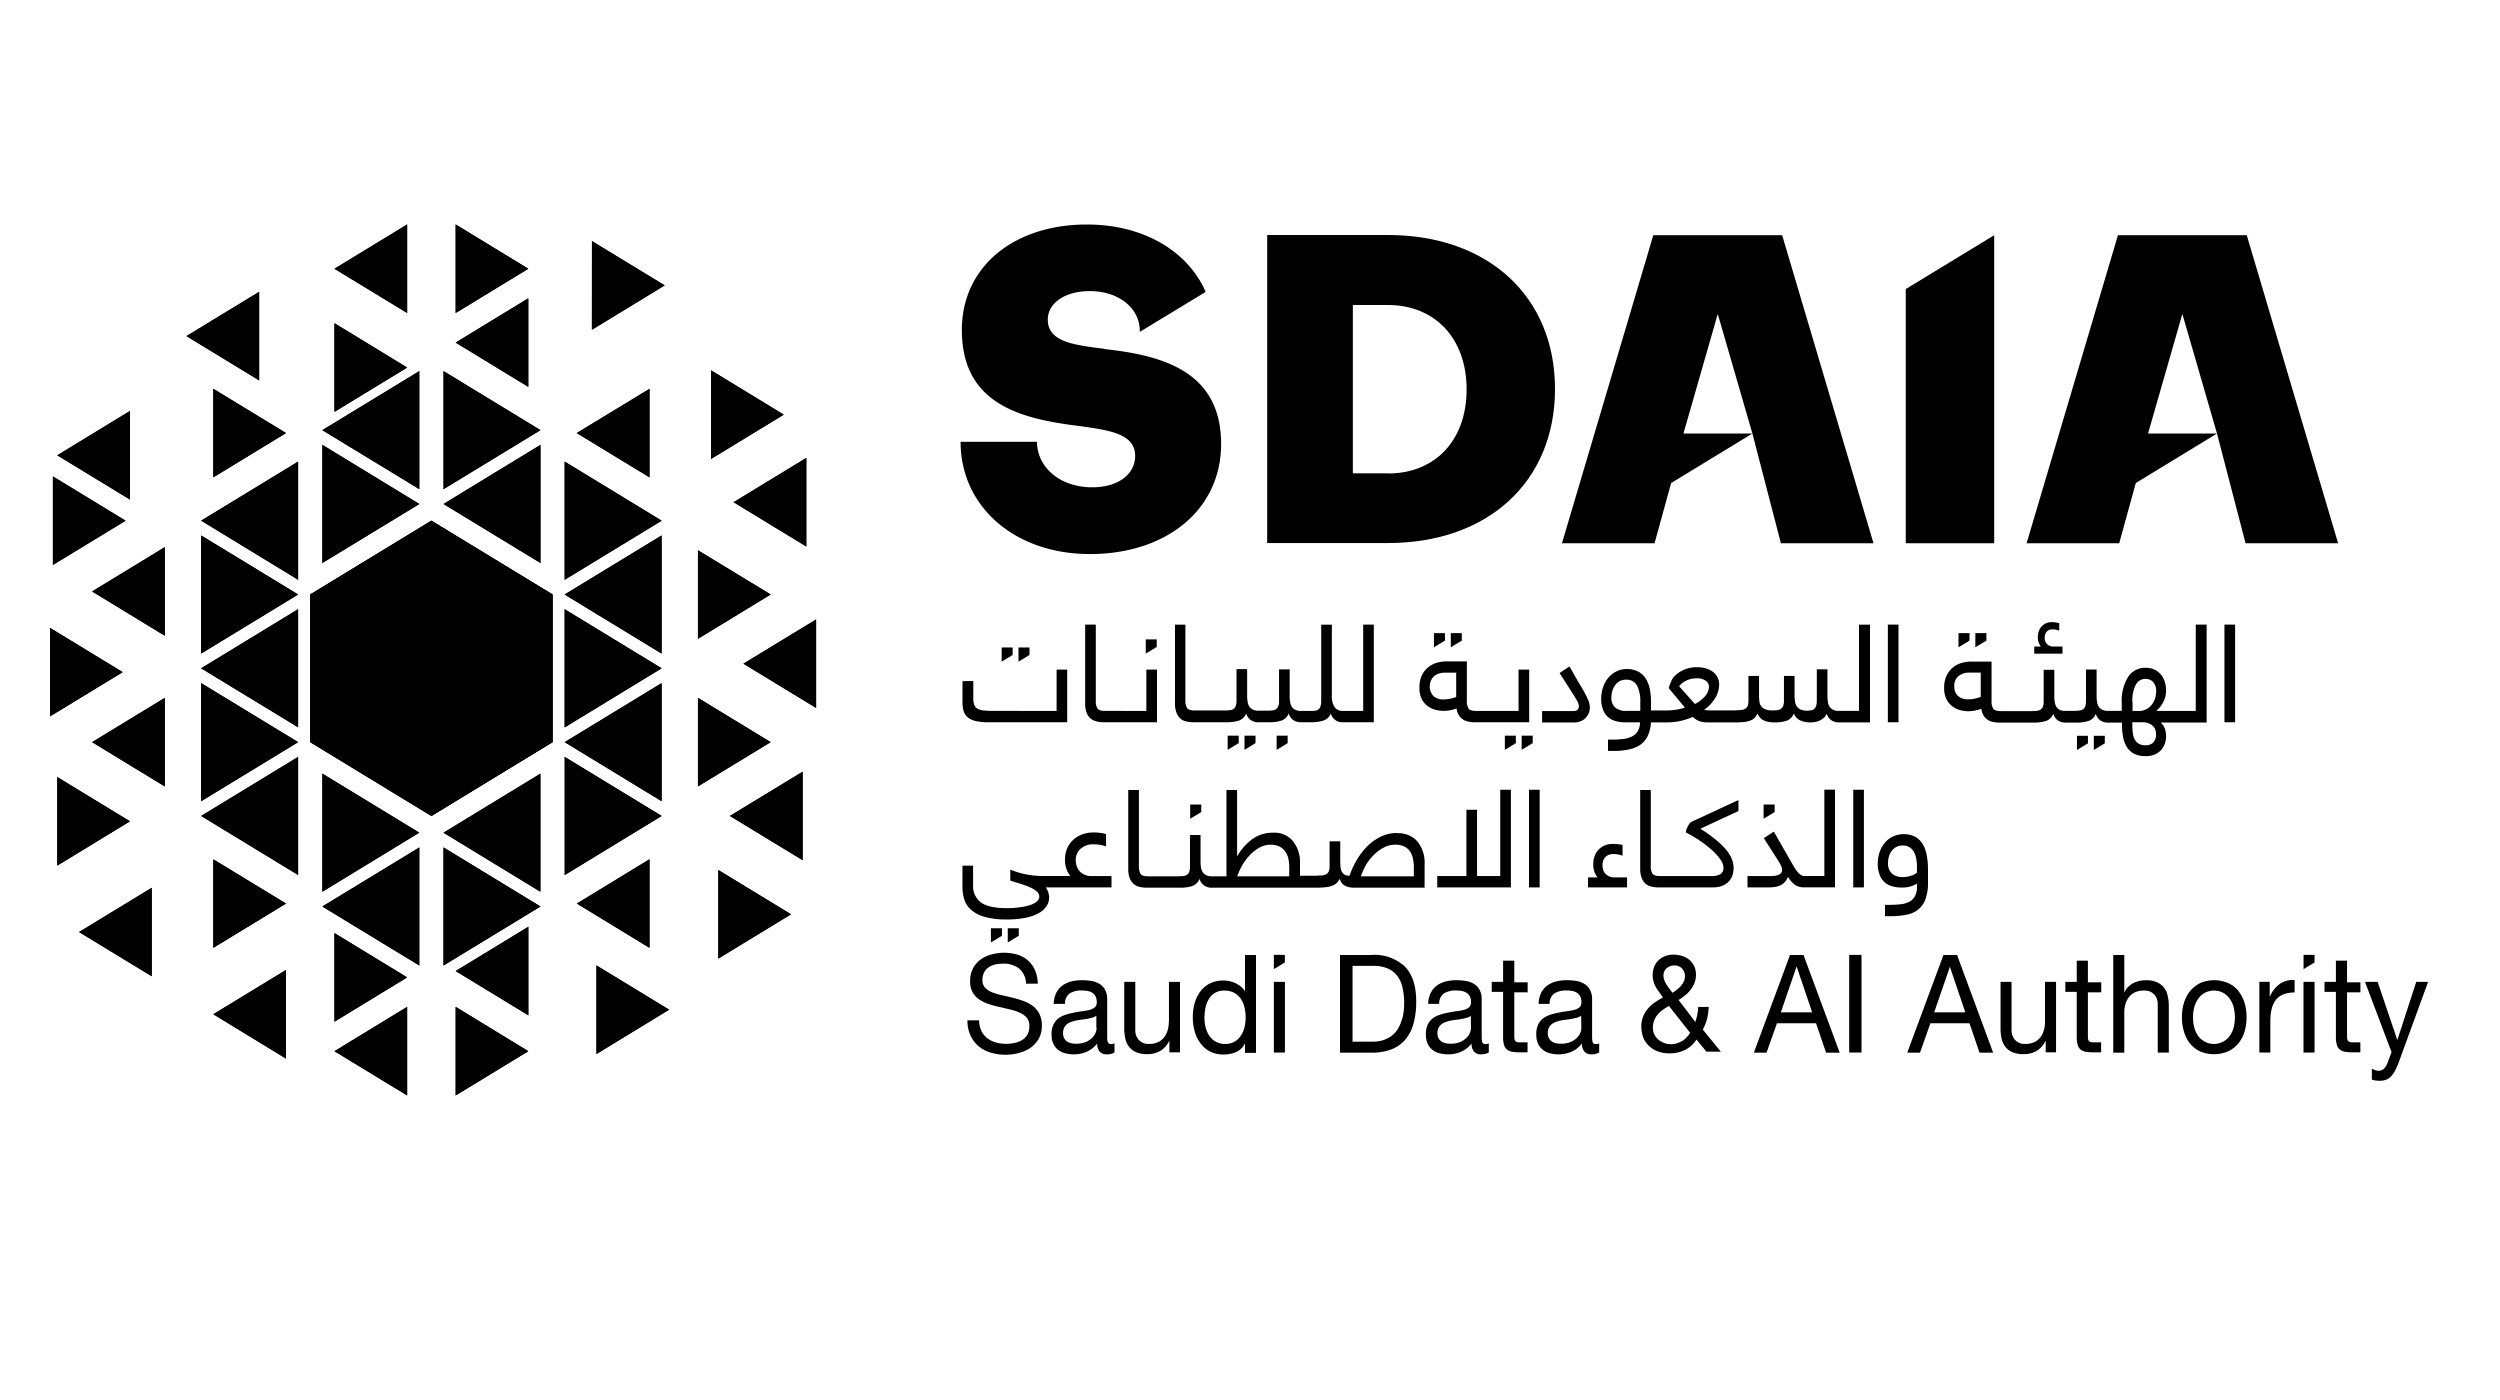 <svg xmlns="http://www.w3.org/2000/svg" xmlns:xlink="http://www.w3.org/1999/xlink" id="Layer_1" data-name="Layer 1" viewBox="0 0 500 280"><defs><style>.cls-1{clip-path:url(#clip-path);}.cls-2{clip-path:url(#clip-path-2);}.cls-3{clip-path:url(#clip-path-3);}.cls-4{clip-path:url(#clip-path-4);}.cls-5{clip-path:url(#clip-path-5);}.cls-6{clip-path:url(#clip-path-6);}.cls-7{clip-path:url(#clip-path-7);}.cls-8{clip-path:url(#clip-path-8);}.cls-9{clip-path:url(#clip-path-9);}.cls-10{clip-path:url(#clip-path-10);}.cls-11{clip-path:url(#clip-path-11);}.cls-12{clip-path:url(#clip-path-12);}.cls-13{clip-path:url(#clip-path-13);}.cls-14{clip-path:url(#clip-path-14);}.cls-15{clip-path:url(#clip-path-15);}.cls-16{clip-path:url(#clip-path-16);}.cls-17{clip-path:url(#clip-path-17);}.cls-18{clip-path:url(#clip-path-18);}.cls-19{clip-path:url(#clip-path-19);}.cls-20{clip-path:url(#clip-path-20);}.cls-21{clip-path:url(#clip-path-21);}.cls-22{clip-path:url(#clip-path-22);}.cls-23{clip-path:url(#clip-path-23);}.cls-24{clip-path:url(#clip-path-24);}.cls-25{clip-path:url(#clip-path-25);}.cls-26{clip-path:url(#clip-path-26);}.cls-27{clip-path:url(#clip-path-27);}.cls-28{clip-path:url(#clip-path-28);}.cls-29{clip-path:url(#clip-path-29);}.cls-30{clip-path:url(#clip-path-30);}.cls-31{clip-path:url(#clip-path-31);}.cls-32{clip-path:url(#clip-path-32);}.cls-33{clip-path:url(#clip-path-33);}.cls-34{clip-path:url(#clip-path-34);}.cls-35{clip-path:url(#clip-path-35);}.cls-36{clip-path:url(#clip-path-36);}.cls-37{clip-path:url(#clip-path-37);}.cls-38{clip-path:url(#clip-path-38);}.cls-39{clip-path:url(#clip-path-39);}.cls-40{clip-path:url(#clip-path-40);}.cls-41{clip-path:url(#clip-path-41);}.cls-42{clip-path:url(#clip-path-42);}.cls-43{clip-path:url(#clip-path-43);}.cls-44{clip-path:url(#clip-path-44);}.cls-45{clip-path:url(#clip-path-45);}.cls-46{clip-path:url(#clip-path-46);}.cls-47{clip-path:url(#clip-path-47);}.cls-48{clip-path:url(#clip-path-48);}.cls-49{clip-path:url(#clip-path-49);}.cls-50{clip-path:url(#clip-path-50);}.cls-51{clip-path:url(#clip-path-51);}.cls-52{clip-path:url(#clip-path-52);}.cls-53{clip-path:url(#clip-path-53);}.cls-54{clip-path:url(#clip-path-54);}</style><clipPath id="clip-path"><polygon points="161.26 91.58 146.72 100.44 161.26 109.3 161.26 91.59 161.26 91.58"></polygon></clipPath><clipPath id="clip-path-2"><polygon points="145.98 163.19 160.53 172.04 160.53 154.34 145.98 163.19"></polygon></clipPath><clipPath id="clip-path-3"><polygon points="139.59 139.58 139.59 157.28 154.13 148.43 139.59 139.57 139.59 139.58"></polygon></clipPath><clipPath id="clip-path-4"><polygon points="148.68 132.74 163.22 141.59 163.22 123.89 148.68 132.74"></polygon></clipPath><clipPath id="clip-path-5"><polygon points="129.9 171.85 115.37 180.71 129.9 189.57 129.9 189.56 129.9 171.85 129.9 171.85 129.9 171.85"></polygon></clipPath><clipPath id="clip-path-6"><polygon points="112.93 148.43 132.32 160.24 132.32 160.24 132.32 136.62 112.93 148.43"></polygon></clipPath><clipPath id="clip-path-7"><polygon points="112.94 151.38 112.94 151.38 112.94 175.01 132.33 163.19 112.94 151.38 112.94 151.38"></polygon></clipPath><clipPath id="clip-path-8"><polygon points="112.93 121.85 112.93 145.48 132.32 133.66 112.94 121.85 112.93 121.85"></polygon></clipPath><clipPath id="clip-path-9"><polygon points="119.29 210.8 133.82 201.94 119.29 193.08 119.29 210.8"></polygon></clipPath><clipPath id="clip-path-10"><polygon points="86.28 133.66 110.51 148.43 110.51 118.9 86.28 133.66"></polygon></clipPath><clipPath id="clip-path-11"><polygon points="88.7 169.49 88.7 193.1 108.09 181.3 88.71 169.49 88.7 169.49"></polygon></clipPath><clipPath id="clip-path-12"><polygon points="91.13 201.38 91.13 219.09 105.66 210.24 91.13 201.37 91.13 201.38"></polygon></clipPath><clipPath id="clip-path-13"><polygon points="143.66 174 143.66 191.72 158.2 182.86 143.66 174 143.66 174"></polygon></clipPath><clipPath id="clip-path-14"><polygon points="139.59 110.05 139.59 127.76 154.13 118.9 139.59 110.05"></polygon></clipPath><clipPath id="clip-path-15"><polygon points="112.93 118.9 132.32 130.72 132.32 107.09 112.93 118.9"></polygon></clipPath><clipPath id="clip-path-16"><polygon points="105.67 185.35 91.13 194.21 105.67 203.06 105.67 203.06 105.67 185.35 105.67 185.35"></polygon></clipPath><clipPath id="clip-path-17"><polygon points="88.7 166.54 108.08 178.35 108.08 154.73 88.7 166.54"></polygon></clipPath><clipPath id="clip-path-18"><polygon points="86.28 133.67 86.28 163.19 110.51 148.43 86.28 133.66 86.28 133.67"></polygon></clipPath><clipPath id="clip-path-19"><polygon points="142.22 91.78 142.22 91.78 156.75 82.93 142.22 74.07 142.22 91.78"></polygon></clipPath><clipPath id="clip-path-20"><polygon points="118.38 65.94 118.4 65.94 132.94 57.08 118.39 48.22 118.38 65.94"></polygon></clipPath><clipPath id="clip-path-21"><polygon points="112.93 92.33 112.93 115.95 112.94 115.95 132.33 104.14 112.94 92.32 112.93 92.33"></polygon></clipPath><clipPath id="clip-path-22"><polygon points="91.13 68.52 105.66 77.37 105.66 77.33 105.66 59.66 91.13 68.52"></polygon></clipPath><clipPath id="clip-path-23"><polygon points="108.08 88.98 88.7 100.8 108.09 112.6 108.09 112.59 108.09 112.57 108.09 88.98 108.08 88.98"></polygon></clipPath><clipPath id="clip-path-24"><polygon points="62.05 118.9 86.28 133.66 86.28 133.65 86.28 104.14 62.05 118.9"></polygon></clipPath><clipPath id="clip-path-25"><polygon points="64.47 86.03 83.86 97.83 83.86 97.78 83.86 74.22 64.47 86.03"></polygon></clipPath><clipPath id="clip-path-26"><polygon points="81.43 44.89 66.89 53.75 81.43 62.6 81.43 62.58 81.43 44.89 81.43 44.89"></polygon></clipPath><clipPath id="clip-path-27"><polygon points="40.23 104.13 59.62 115.95 59.62 115.93 59.62 92.32 59.62 92.32 40.23 104.13"></polygon></clipPath><clipPath id="clip-path-28"><polygon points="37.29 67.22 51.83 76.08 51.83 76.06 51.83 58.36 37.29 67.22"></polygon></clipPath><clipPath id="clip-path-29"><polygon points="115.36 86.61 115.36 86.62 129.9 95.47 129.9 77.76 115.36 86.61"></polygon></clipPath><clipPath id="clip-path-30"><polygon points="91.13 62.6 105.66 53.75 91.13 44.89 91.13 62.6"></polygon></clipPath><clipPath id="clip-path-31"><polygon points="88.71 97.83 108.09 86.03 88.71 74.22 88.71 97.83"></polygon></clipPath><clipPath id="clip-path-32"><polygon points="86.28 133.66 110.51 118.9 86.28 104.14 86.28 133.66"></polygon></clipPath><clipPath id="clip-path-33"><polygon points="66.89 82.37 81.43 73.51 66.89 64.64 66.89 82.37"></polygon></clipPath><clipPath id="clip-path-34"><polygon points="64.47 88.98 64.47 112.6 83.86 100.8 64.48 88.98 64.47 88.98"></polygon></clipPath><clipPath id="clip-path-35"><polygon points="42.66 95.47 57.2 86.61 42.66 77.76 42.66 95.47"></polygon></clipPath><clipPath id="clip-path-36"><polygon points="25.99 82.19 11.45 91.06 25.99 99.91 25.99 82.19"></polygon></clipPath><clipPath id="clip-path-37"><polygon points="66.89 210.24 81.43 219.09 81.43 201.37 66.89 210.24"></polygon></clipPath><clipPath id="clip-path-38"><polygon points="62.05 148.43 86.28 163.19 86.28 133.66 86.28 133.66 62.05 148.43"></polygon></clipPath><clipPath id="clip-path-39"><polygon points="42.66 202.85 57.2 211.72 57.2 211.71 57.2 194 57.2 193.99 42.66 202.85"></polygon></clipPath><clipPath id="clip-path-40"><polygon points="40.23 136.62 40.23 160.24 40.23 160.24 40.23 160.24 59.62 148.43 40.23 136.62"></polygon></clipPath><clipPath id="clip-path-41"><polygon points="40.23 107.09 40.23 130.71 40.23 130.71 59.62 118.9 40.23 107.09"></polygon></clipPath><clipPath id="clip-path-42"><polygon points="15.81 186.41 30.35 195.26 30.35 177.56 30.35 177.55 15.81 186.41"></polygon></clipPath><clipPath id="clip-path-43"><polygon points="18.42 118.29 32.96 127.15 32.96 109.43 18.42 118.29"></polygon></clipPath><clipPath id="clip-path-44"><polygon points="10 125.57 10 143.28 24.54 134.43 10 125.57"></polygon></clipPath><clipPath id="clip-path-45"><polygon points="64.47 181.3 83.86 193.1 83.86 169.49 64.47 181.3"></polygon></clipPath><clipPath id="clip-path-46"><polygon points="62.05 148.42 62.05 148.43 86.28 133.66 62.05 118.9 62.05 148.42"></polygon></clipPath><clipPath id="clip-path-47"><polygon points="66.89 186.62 66.89 204.33 66.89 204.34 81.43 195.48 66.89 186.62 66.89 186.62"></polygon></clipPath><clipPath id="clip-path-48"><polygon points="64.47 178.35 83.85 166.53 64.47 154.72 64.47 178.35"></polygon></clipPath><clipPath id="clip-path-49"><polygon points="42.66 171.86 42.66 189.57 57.2 180.71 42.66 171.86"></polygon></clipPath><clipPath id="clip-path-50"><polygon points="40.23 163.19 59.62 175 59.62 151.38 40.23 163.19"></polygon></clipPath><clipPath id="clip-path-51"><polygon points="40.23 133.66 59.62 145.46 59.62 145.46 59.62 121.85 59.62 121.84 40.23 133.66"></polygon></clipPath><clipPath id="clip-path-52"><polygon points="18.42 148.43 32.96 157.29 32.96 157.29 32.96 139.57 18.42 148.43"></polygon></clipPath><clipPath id="clip-path-53"><polygon points="10.58 95.28 10.58 112.99 25.12 104.14 10.58 95.28"></polygon></clipPath><clipPath id="clip-path-54"><polygon points="11.45 173.12 25.99 164.26 11.45 155.41 11.45 173.12"></polygon></clipPath></defs><polygon points="62.05 148.42 62.05 118.89 86.28 104.14 110.51 118.9 110.51 148.43 86.28 163.19 62.05 148.42"></polygon><polygon points="161.26 91.58 146.72 100.44 161.26 109.3 161.26 91.59 161.26 91.58"></polygon><g class="cls-1"><polygon points="139.76 105.39 158.06 115.66 168.22 95.49 149.92 85.23 139.76 105.39"></polygon></g><polygon points="145.98 163.19 160.53 172.04 160.53 154.34 145.98 163.19"></polygon><g class="cls-2"><polygon points="139.03 168.14 157.32 178.41 167.49 158.24 149.19 147.97 139.03 168.14"></polygon></g><polygon points="139.59 139.58 139.59 157.28 154.13 148.43 139.59 139.57 139.59 139.58"></polygon><g class="cls-3"><polygon points="132.64 153.38 150.93 163.64 161.09 143.48 142.8 133.21 132.64 153.38"></polygon></g><polygon points="148.68 132.74 163.22 141.59 163.22 123.89 148.68 132.74"></polygon><g class="cls-4"><polygon points="141.73 137.69 160.01 147.95 170.18 127.79 151.89 117.53 141.73 137.69"></polygon></g><polygon points="129.9 171.85 115.37 180.71 129.9 189.57 129.9 189.56 129.9 171.85 129.9 171.85 129.9 171.85"></polygon><g class="cls-5"><polygon points="108.41 185.66 126.7 195.93 136.87 175.75 118.58 165.49 108.41 185.66"></polygon></g><polygon points="112.93 148.43 132.32 160.24 132.32 160.24 132.32 136.62 112.93 148.43"></polygon><g class="cls-6"><polygon points="103.65 155.03 128.05 168.72 141.61 141.83 117.21 128.13 103.65 155.03"></polygon></g><polygon points="112.94 151.38 112.94 151.38 112.94 175.01 132.33 163.19 112.94 151.38 112.94 151.38"></polygon><g class="cls-7"><polygon points="103.66 169.8 128.06 183.49 141.61 156.59 117.21 142.9 103.66 169.8"></polygon></g><polygon points="112.93 121.85 112.93 145.48 132.32 133.66 112.94 121.85 112.93 121.85"></polygon><g class="cls-8"><polygon points="103.65 140.27 128.05 153.96 141.6 127.06 117.21 113.37 103.65 140.27"></polygon></g><polygon points="119.29 210.8 133.82 201.94 119.29 193.08 119.29 210.8"></polygon><g class="cls-9"><polygon points="112.33 206.89 130.62 217.16 140.78 196.99 122.49 186.72 112.33 206.89"></polygon></g><polygon points="86.28 133.66 110.51 148.43 110.51 118.9 86.28 133.66"></polygon><g class="cls-10"><polygon points="74.67 141.92 105.16 159.03 122.11 125.41 91.62 108.3 74.67 141.92"></polygon></g><polygon points="88.7 169.49 88.7 193.1 108.09 181.3 88.71 169.49 88.7 169.49"></polygon><g class="cls-11"><polygon points="79.42 187.89 103.82 201.59 117.36 174.7 92.98 161.01 79.42 187.89"></polygon></g><polygon points="91.13 201.38 91.13 219.09 105.66 210.24 91.13 201.37 91.13 201.38"></polygon><g class="cls-12"><polygon points="84.17 215.19 102.46 225.45 112.63 205.28 94.34 195.02 84.17 215.19"></polygon></g><polygon points="143.66 174 143.66 191.72 158.2 182.86 143.66 174 143.66 174"></polygon><g class="cls-13"><polygon points="135.76 185.84 153.38 198.94 166.1 179.88 148.49 166.78 135.76 185.84"></polygon></g><polygon points="139.59 110.05 139.59 127.76 154.13 118.9 139.59 110.05"></polygon><g class="cls-14"><polygon points="131.69 121.88 149.31 134.98 162.03 115.92 144.42 102.82 131.69 121.88"></polygon></g><polygon points="112.93 118.9 132.32 130.72 132.32 107.09 112.93 118.9"></polygon><g class="cls-15"><polygon points="102.39 122.88 125.89 140.35 142.86 114.93 119.37 97.46 102.39 122.88"></polygon></g><polygon points="105.67 185.35 91.13 194.21 105.67 203.06 105.67 203.06 105.67 185.35 105.67 185.35"></polygon><g class="cls-16"><polygon points="83.22 197.19 100.85 210.29 113.58 191.23 95.95 178.12 83.22 197.19"></polygon></g><polygon points="88.7 166.54 108.08 178.35 108.08 154.73 88.7 166.54"></polygon><g class="cls-17"><polygon points="78.17 170.51 101.66 187.98 118.62 162.56 95.13 145.1 78.17 170.51"></polygon></g><polygon points="86.28 133.67 86.28 163.19 110.51 148.43 86.28 133.66 86.28 133.67"></polygon><g class="cls-18"><polygon points="73.11 153.39 102.47 175.22 123.68 143.46 94.31 121.63 73.11 153.39"></polygon></g><polygon points="142.22 91.78 142.22 91.78 156.75 82.93 142.22 74.07 142.22 91.78"></polygon><g class="cls-19"><polygon points="156.69 92.73 157.79 74.14 142.27 73.11 141.17 91.71 156.69 92.73"></polygon></g><polygon points="118.38 65.94 118.4 65.94 132.94 57.08 118.39 48.22 118.38 65.94"></polygon><g class="cls-20"><polygon points="132.88 66.9 133.98 48.29 118.44 47.26 117.34 65.87 132.88 66.9"></polygon></g><polygon points="112.93 92.33 112.93 115.95 112.94 115.95 132.33 104.14 112.94 92.32 112.93 92.33"></polygon><g class="cls-21"><polygon points="132.26 117.22 133.72 92.42 113.01 91.05 111.54 115.85 132.26 117.22"></polygon></g><polygon points="91.13 68.52 105.66 77.37 105.66 77.33 105.66 59.66 91.13 68.52"></polygon><g class="cls-22"><polygon points="105.61 78.33 106.71 59.72 91.18 58.7 90.08 77.31 105.61 78.33"></polygon></g><polygon points="108.08 88.98 88.7 100.8 108.09 112.6 108.09 112.59 108.09 112.57 108.09 88.98 108.08 88.98"></polygon><g class="cls-23"><polygon points="108.01 113.87 109.48 89.08 88.78 87.71 87.31 112.51 108.01 113.87"></polygon></g><polygon points="62.05 118.9 86.28 133.66 86.28 133.65 86.28 104.14 62.05 118.9"></polygon><g class="cls-24"><polygon points="86.18 135.25 88.02 104.25 62.15 102.55 60.31 133.55 86.18 135.25"></polygon></g><polygon points="64.47 86.03 83.86 97.83 83.86 97.78 83.86 74.22 64.47 86.03"></polygon><g class="cls-25"><polygon points="83.78 99.11 85.25 74.31 64.55 72.94 63.08 97.74 83.78 99.11"></polygon></g><polygon points="81.43 44.89 66.89 53.75 81.43 62.6 81.43 62.58 81.43 44.89 81.43 44.89"></polygon><g class="cls-26"><polygon points="81.38 63.55 82.48 44.96 66.94 43.93 65.84 62.53 81.38 63.55"></polygon></g><polygon points="40.23 104.13 59.62 115.95 59.62 115.93 59.62 92.32 59.62 92.32 40.23 104.13"></polygon><g class="cls-27"><polygon points="59.55 117.22 61.02 92.42 40.31 91.05 38.84 115.85 59.55 117.22"></polygon></g><polygon points="37.29 67.22 51.83 76.08 51.83 76.06 51.83 58.36 37.29 67.22"></polygon><g class="cls-28"><polygon points="51.77 77.04 52.87 58.43 37.34 57.41 36.24 76.01 51.77 77.04"></polygon></g><polygon points="115.36 86.61 115.36 86.62 129.9 95.47 129.9 77.76 115.36 86.61"></polygon><g class="cls-29"><rect x="115.37" y="77.76" width="14.54" height="17.72"></rect></g><polygon points="91.13 62.6 105.66 53.75 91.13 44.89 91.13 62.6"></polygon><g class="cls-30"><rect x="91.13" y="44.89" width="14.54" height="17.71"></rect></g><polygon points="88.71 97.83 108.09 86.03 88.71 74.22 88.71 97.83"></polygon><g class="cls-31"><rect x="88.71" y="74.23" width="19.38" height="23.61"></rect></g><polygon points="86.28 133.66 110.51 118.9 86.28 104.14 86.28 133.66"></polygon><g class="cls-32"><rect x="86.28" y="104.14" width="24.23" height="29.52"></rect></g><polygon points="66.89 82.37 81.43 73.51 66.89 64.64 66.89 82.37"></polygon><g class="cls-33"><rect x="66.9" y="64.64" width="14.54" height="17.73"></rect></g><polygon points="64.47 88.98 64.47 112.6 83.86 100.8 64.48 88.98 64.47 88.98"></polygon><g class="cls-34"><rect x="64.47" y="88.99" width="19.38" height="23.62"></rect></g><polygon points="42.66 95.47 57.2 86.61 42.66 77.76 42.66 95.47"></polygon><g class="cls-35"><rect x="42.66" y="77.76" width="14.54" height="17.71"></rect></g><polygon points="25.99 82.19 11.45 91.06 25.99 99.91 25.99 82.19"></polygon><g class="cls-36"><rect x="11.45" y="82.19" width="14.54" height="17.72"></rect></g><polygon points="66.89 210.24 81.43 219.09 81.43 201.37 66.89 210.24"></polygon><g class="cls-37"><polygon points="78.13 194.94 59.85 205.4 70.19 225.53 88.47 215.07 78.13 194.94"></polygon></g><polygon points="62.05 148.43 86.28 163.19 86.28 133.66 86.28 133.66 62.05 148.43"></polygon><g class="cls-38"><polygon points="80.78 122.95 50.33 140.37 67.55 173.9 98 156.48 80.78 122.95"></polygon></g><polygon points="42.66 202.85 57.2 211.72 57.2 211.71 57.2 194 57.2 193.99 42.66 202.85"></polygon><g class="cls-39"><polygon points="53.9 187.57 35.62 198.02 45.96 218.14 64.23 207.69 53.9 187.57"></polygon></g><polygon points="40.23 136.62 40.23 160.24 40.23 160.24 40.23 160.24 59.62 148.43 40.23 136.62"></polygon><g class="cls-40"><polygon points="55.22 128.04 30.85 141.98 44.63 168.82 69 154.88 55.22 128.04"></polygon></g><polygon points="40.23 107.09 40.23 130.71 40.23 130.71 59.62 118.9 40.23 107.09"></polygon><g class="cls-41"><polygon points="55.22 98.52 30.85 112.45 44.63 139.28 69 125.34 55.22 98.52"></polygon></g><polygon points="15.81 186.41 30.35 195.26 30.35 177.56 30.35 177.55 15.81 186.41"></polygon><g class="cls-42"><polygon points="27.05 171.13 8.78 181.57 19.11 201.69 37.38 191.24 27.05 171.13"></polygon></g><polygon points="18.42 118.29 32.96 127.15 32.96 109.43 18.42 118.29"></polygon><g class="cls-43"><polygon points="29.66 103 11.39 113.45 21.72 133.57 40 123.12 29.66 103"></polygon></g><polygon points="10 125.57 10 143.28 24.54 134.43 10 125.57"></polygon><g class="cls-44"><polygon points="21.24 119.15 2.96 129.6 13.3 149.72 31.57 139.27 21.24 119.15"></polygon></g><polygon points="64.47 181.3 83.86 193.1 83.86 169.49 64.47 181.3"></polygon><g class="cls-45"><polygon points="78.95 160.59 54.74 175.46 69.37 202 93.58 187.13 78.95 160.59"></polygon></g><polygon points="62.05 148.42 62.05 148.43 86.28 133.66 62.05 118.9 62.05 148.42"></polygon><g class="cls-46"><polygon points="80.15 107.79 49.89 126.37 68.18 159.54 98.44 140.96 80.15 107.79"></polygon></g><polygon points="66.89 186.62 66.89 204.33 66.89 204.34 81.43 195.48 66.89 186.62 66.89 186.62"></polygon><g class="cls-47"><polygon points="77.75 179.95 59.59 191.1 70.57 211.01 88.73 199.86 77.75 179.95"></polygon></g><polygon points="64.47 178.35 83.85 166.53 64.47 154.72 64.47 178.35"></polygon><g class="cls-48"><polygon points="78.95 145.83 54.74 160.69 69.37 187.24 93.58 172.37 78.95 145.83"></polygon></g><polygon points="42.66 171.86 42.66 189.57 57.2 180.71 42.66 171.86"></polygon><g class="cls-49"><polygon points="53.52 165.19 35.37 176.34 46.34 196.24 64.5 185.09 53.52 165.19"></polygon></g><polygon points="40.23 163.19 59.62 175 59.62 151.38 40.23 163.19"></polygon><g class="cls-50"><polygon points="54.72 142.49 30.5 157.36 45.13 183.9 69.35 169.03 54.72 142.49"></polygon></g><polygon points="40.23 133.66 59.62 145.46 59.62 145.46 59.62 121.85 59.62 121.84 40.23 133.66"></polygon><g class="cls-51"><polygon points="54.72 112.95 30.5 127.82 45.13 154.36 69.35 139.49 54.72 112.95"></polygon></g><polygon points="18.42 148.43 32.96 157.29 32.96 157.29 32.96 139.57 18.42 148.43"></polygon><g class="cls-52"><polygon points="29.29 132.9 11.12 144.05 22.1 163.96 40.26 152.8 29.29 132.9"></polygon></g><polygon points="10.58 95.28 10.58 112.99 25.12 104.14 10.58 95.28"></polygon><g class="cls-53"><polygon points="21.44 88.61 3.28 99.77 14.26 119.66 32.42 108.51 21.44 88.61"></polygon></g><polygon points="11.45 173.12 25.99 164.26 11.45 155.41 11.45 173.12"></polygon><g class="cls-54"><polygon points="22.31 148.74 4.16 159.88 15.13 179.79 33.28 168.64 22.31 148.74"></polygon></g><path d="M206.49,201.16a7,7,0,0,0-1.89-1c-.71-.25-1.44-.46-2.18-.64s-1.47-.36-2.17-.51a10.79,10.79,0,0,1-1.91-.58,3.88,3.88,0,0,1-1.35-.92,2.15,2.15,0,0,1-.5-1.47,3.26,3.26,0,0,1,.35-1.6,2.77,2.77,0,0,1,.93-1,3.85,3.85,0,0,1,1.33-.55,7.79,7.79,0,0,1,1.53-.16,5.08,5.08,0,0,1,3.15.94,4.17,4.17,0,0,1,1.44,3.06h2.34a7.17,7.17,0,0,0-.6-2.78,5.67,5.67,0,0,0-1.45-1.93,5.79,5.79,0,0,0-2.13-1.12,9.5,9.5,0,0,0-5.11,0,6.71,6.71,0,0,0-2.15,1,5.25,5.25,0,0,0-1.52,1.78,5.4,5.4,0,0,0-.57,2.56,4.08,4.08,0,0,0,1.85,3.67,7.52,7.52,0,0,0,1.91.92,21.78,21.78,0,0,0,2.18.58l2.17.51a10.43,10.43,0,0,1,1.89.65,4,4,0,0,1,1.34,1,2.59,2.59,0,0,1,.5,1.64,3.38,3.38,0,0,1-.41,1.75,3.13,3.13,0,0,1-1.09,1.08,4.77,4.77,0,0,1-1.52.56,8.68,8.68,0,0,1-1.67.17,7.61,7.61,0,0,1-2-.28,5.06,5.06,0,0,1-1.71-.84,4.31,4.31,0,0,1-1.19-1.47,4.64,4.64,0,0,1-.45-2.12h-2.34a7,7,0,0,0,.62,3.07,6.12,6.12,0,0,0,1.65,2.15,6.82,6.82,0,0,0,2.44,1.26,10.44,10.44,0,0,0,2.94.41,10.26,10.26,0,0,0,2.55-.33,7.59,7.59,0,0,0,2.32-1,5.67,5.67,0,0,0,1.7-1.81,5.07,5.07,0,0,0,.66-2.66,5.26,5.26,0,0,0-.5-2.4,4.86,4.86,0,0,0-1.34-1.6"></path><path d="M221.53,208.41a5.86,5.86,0,0,1-.09-1.21v-7.27a3.93,3.93,0,0,0-.44-2,3.11,3.11,0,0,0-1.17-1.19,4.53,4.53,0,0,0-1.61-.56,12.13,12.13,0,0,0-1.8-.14,9.15,9.15,0,0,0-2.13.24,5.32,5.32,0,0,0-1.79.81,4,4,0,0,0-1.24,1.47,5.33,5.33,0,0,0-.52,2.21H213a2.43,2.43,0,0,1,1-2.12,4.47,4.47,0,0,1,2.33-.56,7.65,7.65,0,0,1,1.05.08,3,3,0,0,1,1,.33,1.91,1.91,0,0,1,.7.71,2.44,2.44,0,0,1,.27,1.23,1.29,1.29,0,0,1-.36,1,2.46,2.46,0,0,1-1,.52,11.13,11.13,0,0,1-1.45.27c-.54.07-1.12.16-1.72.29a13.16,13.16,0,0,0-1.67.42,5.17,5.17,0,0,0-1.45.72,3.47,3.47,0,0,0-1,1.24,4.27,4.27,0,0,0-.39,2,4.34,4.34,0,0,0,.35,1.82,3.36,3.36,0,0,0,.95,1.23,3.74,3.74,0,0,0,1.41.7,6.87,6.87,0,0,0,1.72.22,6.6,6.6,0,0,0,2.6-.52,5.33,5.33,0,0,0,2.11-1.67,2.32,2.32,0,0,0,.51,1.67,1.84,1.84,0,0,0,1.36.52,2.82,2.82,0,0,0,1.58-.39v-1.8a2,2,0,0,1-.67.14c-.35,0-.55-.12-.62-.37m-2.29-2.82a2.81,2.81,0,0,1-.23,1,3.13,3.13,0,0,1-.73,1,4,4,0,0,1-1.27.8,5,5,0,0,1-1.87.31,4.46,4.46,0,0,1-1-.1,2.25,2.25,0,0,1-.82-.36,2,2,0,0,1-.57-.64,2.07,2.07,0,0,1-.22-1,2.56,2.56,0,0,1,.22-1.1,2.3,2.3,0,0,1,.58-.72,2.81,2.81,0,0,1,.86-.45,9.82,9.82,0,0,1,1-.28c.36-.07.74-.13,1.12-.17s.76-.1,1.1-.17a9,9,0,0,0,1-.23,2.37,2.37,0,0,0,.78-.38v2.37Z"></path><path d="M233.76,204.36a6.08,6.08,0,0,1-.25,1.76,4.13,4.13,0,0,1-.74,1.41,3.35,3.35,0,0,1-1.23.93,4.27,4.27,0,0,1-1.75.33,2.61,2.61,0,0,1-2-.77,2.87,2.87,0,0,1-.73-2.08v-9.57h-2.21v9.3a9,9,0,0,0,.23,2.09,4,4,0,0,0,.76,1.63,3.6,3.6,0,0,0,1.43,1.06,5.43,5.43,0,0,0,2.2.38,5.12,5.12,0,0,0,2.55-.62,4.62,4.62,0,0,0,1.8-2h.06v2.25H236V196.37h-2.21v8Z"></path><path d="M249.05,198.26H249a3.65,3.65,0,0,0-.89-1,5.47,5.47,0,0,0-1.13-.68,6.25,6.25,0,0,0-1.19-.37,6.51,6.51,0,0,0-1.11-.11,5.89,5.89,0,0,0-2.69.59,5.53,5.53,0,0,0-1.92,1.6,7.5,7.5,0,0,0-1.14,2.34,10.4,10.4,0,0,0-.37,2.83,10.55,10.55,0,0,0,.38,2.85,7.33,7.33,0,0,0,1.16,2.36,5.56,5.56,0,0,0,1.91,1.63,5.82,5.82,0,0,0,2.71.6,6,6,0,0,0,2.57-.53,3.37,3.37,0,0,0,1.7-1.71H249v1.91h2.2V191H249v7.27Zm-.15,7.14a5.23,5.23,0,0,1-.71,1.71,3.9,3.9,0,0,1-1.27,1.22,3.63,3.63,0,0,1-1.89.46,3.75,3.75,0,0,1-1.85-.44,3.66,3.66,0,0,1-1.3-1.17,5.51,5.51,0,0,1-.75-1.69,7.79,7.79,0,0,1-.24-1.93,10.4,10.4,0,0,1,.2-2,5.73,5.73,0,0,1,.67-1.74,3.4,3.4,0,0,1,3.14-1.7,4,4,0,0,1,1.95.45,4,4,0,0,1,1.31,1.19,5.12,5.12,0,0,1,.73,1.7,8.44,8.44,0,0,1,.24,2,9,9,0,0,1-.23,2"></path><rect x="254.77" y="196.37" width="2.21" height="14.14"></rect><path d="M274.31,191H268v19.53h6.34a10.68,10.68,0,0,0,4-.68,7,7,0,0,0,2.78-2,8.38,8.38,0,0,0,1.6-3.2,16.47,16.47,0,0,0,.52-4.37q0-4.69-2.3-7a8.94,8.94,0,0,0-6.59-2.3m6.08,12.74a7.86,7.86,0,0,1-.89,2.12,5,5,0,0,1-1.23,1.34,5.73,5.73,0,0,1-1.39.75,5.31,5.31,0,0,1-1.32.33,8.73,8.73,0,0,1-1,.07h-4.09V193.17h4.15a7.2,7.2,0,0,1,2.88.52,4.9,4.9,0,0,1,1.9,1.48,5.86,5.86,0,0,1,1.06,2.34,13.55,13.55,0,0,1,.33,3.13,12.34,12.34,0,0,1-.36,3.08"></path><path d="M296.43,208.41a5.86,5.86,0,0,1-.09-1.21v-7.27a3.93,3.93,0,0,0-.44-2,3.11,3.11,0,0,0-1.17-1.19,4.52,4.52,0,0,0-1.62-.56,11.89,11.89,0,0,0-1.79-.14,9.15,9.15,0,0,0-2.13.24,5.32,5.32,0,0,0-1.79.81,4,4,0,0,0-1.24,1.47,5,5,0,0,0-.52,2.21h2.2a2.43,2.43,0,0,1,1-2.12,4.49,4.49,0,0,1,2.33-.56,7.42,7.42,0,0,1,1.05.08,2.87,2.87,0,0,1,1,.33,1.86,1.86,0,0,1,.71.71,2.44,2.44,0,0,1,.27,1.23,1.33,1.33,0,0,1-.36,1,2.44,2.44,0,0,1-1,.52,11,11,0,0,1-1.44.27c-.54.07-1.12.16-1.72.29a13.31,13.31,0,0,0-1.68.42,5.11,5.11,0,0,0-1.44.72,3.4,3.4,0,0,0-1,1.24,4.28,4.28,0,0,0-.38,2,4.35,4.35,0,0,0,.34,1.82,3.36,3.36,0,0,0,.95,1.23,3.89,3.89,0,0,0,1.41.7,6.89,6.89,0,0,0,1.73.22,6.6,6.6,0,0,0,2.6-.52,5.4,5.4,0,0,0,2.11-1.67,2.32,2.32,0,0,0,.51,1.67,1.82,1.82,0,0,0,1.35.52,2.82,2.82,0,0,0,1.58-.39v-1.8a1.92,1.92,0,0,1-.67.14c-.34,0-.54-.12-.61-.37m-2.29-2.82a2.81,2.81,0,0,1-.23,1,3.13,3.13,0,0,1-.73,1,4.13,4.13,0,0,1-1.26.8,5.05,5.05,0,0,1-1.87.31,4.4,4.4,0,0,1-1-.1,2.18,2.18,0,0,1-.82-.36,1.85,1.85,0,0,1-.79-1.61,2.42,2.42,0,0,1,.22-1.1,2.17,2.17,0,0,1,.58-.72,2.81,2.81,0,0,1,.86-.45,9.63,9.63,0,0,1,1-.28c.37-.07.74-.13,1.13-.17s.75-.1,1.1-.17a8.81,8.81,0,0,0,1-.23,2.27,2.27,0,0,0,.78-.38Z"></path><path d="M302.82,192.14h-2.2v4.23h-2.28v2h2.28v9a5.7,5.7,0,0,0,.18,1.59,1.87,1.87,0,0,0,.56.92,2.18,2.18,0,0,0,1,.46,7.79,7.79,0,0,0,1.47.12h1.68v-2h-1c-.35,0-.63,0-.84,0a1,1,0,0,1-.51-.18.66.66,0,0,1-.24-.38,2.85,2.85,0,0,1-.06-.66v-8.78h2.67v-2h-2.67v-4.23Z"></path><path d="M318.51,208.41a5.86,5.86,0,0,1-.09-1.21v-7.27a3.93,3.93,0,0,0-.44-2,3.11,3.11,0,0,0-1.17-1.19,4.53,4.53,0,0,0-1.61-.56,12.13,12.13,0,0,0-1.8-.14,9.15,9.15,0,0,0-2.13.24,5.32,5.32,0,0,0-1.79.81,4.06,4.06,0,0,0-1.24,1.47,5.18,5.18,0,0,0-.52,2.21h2.2a2.45,2.45,0,0,1,1-2.12,4.53,4.53,0,0,1,2.34-.56,7.65,7.65,0,0,1,1.05.08,3,3,0,0,1,1,.33,1.91,1.91,0,0,1,.7.71,2.44,2.44,0,0,1,.27,1.23,1.33,1.33,0,0,1-.36,1,2.44,2.44,0,0,1-1,.52,11,11,0,0,1-1.44.27c-.54.07-1.12.16-1.72.29a13.16,13.16,0,0,0-1.67.42,5,5,0,0,0-1.45.72,3.5,3.5,0,0,0-1,1.24,4.28,4.28,0,0,0-.38,2,4.35,4.35,0,0,0,.34,1.82,3.36,3.36,0,0,0,.95,1.23,3.89,3.89,0,0,0,1.41.7,7,7,0,0,0,1.73.22,6.68,6.68,0,0,0,2.61-.52,5.38,5.38,0,0,0,2.1-1.67,2.32,2.32,0,0,0,.51,1.67,1.84,1.84,0,0,0,1.36.52,2.81,2.81,0,0,0,1.57-.39v-1.8a1.87,1.87,0,0,1-.67.14c-.34,0-.54-.12-.61-.37m-2.29-2.82a2.65,2.65,0,0,1-.24,1,3.1,3.1,0,0,1-.72,1,4.06,4.06,0,0,1-1.27.8,5,5,0,0,1-1.87.31,4.53,4.53,0,0,1-1-.1,2.25,2.25,0,0,1-.82-.36,1.94,1.94,0,0,1-.56-.64,2,2,0,0,1-.23-1,2.42,2.42,0,0,1,.23-1.1,2.05,2.05,0,0,1,.58-.72,2.87,2.87,0,0,1,.85-.45,10.52,10.52,0,0,1,1-.28c.36-.07.74-.13,1.13-.17s.75-.1,1.1-.17a9.37,9.37,0,0,0,1-.23,2.27,2.27,0,0,0,.78-.38Z"></path><path d="M341,205c.13-.34.25-.68.35-1s.17-.72.24-1.13.11-.91.16-1.49h-2.1a10.85,10.85,0,0,1-.59,3L335.72,200a11.62,11.62,0,0,0,1.29-.92,6.71,6.71,0,0,0,1.12-1.14,5.85,5.85,0,0,0,.78-1.38,4.54,4.54,0,0,0,.28-1.63,3.83,3.83,0,0,0-.37-1.73,3.79,3.79,0,0,0-1-1.27,4.29,4.29,0,0,0-1.44-.75,5.87,5.87,0,0,0-1.67-.25,4.57,4.57,0,0,0-1.79.33,4,4,0,0,0-1.31.89,3.64,3.64,0,0,0-.8,1.28,4.36,4.36,0,0,0-.28,1.52,4.74,4.74,0,0,0,.18,1.35,4.55,4.55,0,0,0,.46,1.11,8.25,8.25,0,0,0,.66,1c.24.35.5.72.75,1.1a17.31,17.31,0,0,0-1.66,1,7,7,0,0,0-1.38,1.27,5.43,5.43,0,0,0-.93,1.56,5.3,5.3,0,0,0-.35,2,7.28,7.28,0,0,0,.19,1.5,4.62,4.62,0,0,0,.81,1.75,5.21,5.21,0,0,0,1.77,1.46,6.33,6.33,0,0,0,3,.62,6.88,6.88,0,0,0,3-.7,5.62,5.62,0,0,0,1.26-.86,5.08,5.08,0,0,0,1-1.21l2,2.44h2.88l-3.6-4.41L341,205m-7.62-11.4a2.38,2.38,0,0,1,1.46-.51,2,2,0,0,1,1.57.62,2.09,2.09,0,0,1,.58,1.46,2.64,2.64,0,0,1-.24,1.14,4,4,0,0,1-.6.91,5.22,5.22,0,0,1-.81.75l-.83.6-.63-.82a8.88,8.88,0,0,1-.57-.84,4.66,4.66,0,0,1-.44-.86,2.46,2.46,0,0,1-.17-.88,1.82,1.82,0,0,1,.68-1.57m3,14.61a4.13,4.13,0,0,1-2.26.63,3.67,3.67,0,0,1-1.31-.25,4,4,0,0,1-1.13-.66,3.22,3.22,0,0,1-.8-1,3.18,3.18,0,0,1-.3-1.35,3.93,3.93,0,0,1,.27-1.52,4,4,0,0,1,.7-1.16,5,5,0,0,1,1-.93c.39-.27.8-.54,1.23-.79l4.25,5.38a5.32,5.32,0,0,1-1.67,1.7"></path><path d="M358,191l-7.23,19.53h2.54l2.08-5.87h7.82l2,5.87h2.73L360.7,191Zm-1.83,11.46,3.13-9.1h.05l3.08,9.1Z"></path><rect x="369.84" y="190.98" width="2.46" height="19.53"></rect><path d="M388.69,191l-7.24,19.53H384l2.08-5.87h7.82l2,5.87h2.73L391.41,191Zm-1.85,11.46,3.14-9.1h0l3.08,9.1Z"></path><path d="M409,204.36a5.76,5.76,0,0,1-.25,1.76,3.94,3.94,0,0,1-.73,1.41,3.43,3.43,0,0,1-1.23.93,4.3,4.3,0,0,1-1.75.33,2.62,2.62,0,0,1-2-.77,2.91,2.91,0,0,1-.73-2.08v-9.57h-2.2v9.3a9.06,9.06,0,0,0,.22,2.09,4.3,4.3,0,0,0,.76,1.63,3.67,3.67,0,0,0,1.43,1.06,5.48,5.48,0,0,0,2.21.38,5.15,5.15,0,0,0,2.55-.62,4.69,4.69,0,0,0,1.8-2h.06v2.25h2.07V196.37H409v8Z"></path><path d="M417.55,192.14h-2.2v4.23h-2.28v2h2.28v9a5.7,5.7,0,0,0,.18,1.59,1.87,1.87,0,0,0,.56.92,2.17,2.17,0,0,0,1,.46,7.53,7.53,0,0,0,1.46.12h1.68v-2h-1c-.35,0-.62,0-.84,0a1,1,0,0,1-.51-.18.66.66,0,0,1-.24-.38,2.85,2.85,0,0,1-.06-.66v-8.78h2.67v-2h-2.67v-4.23Z"></path><path d="M432.77,197.49a3.67,3.67,0,0,0-1.43-1.06,5.45,5.45,0,0,0-2.21-.38,5.76,5.76,0,0,0-1.22.13,5,5,0,0,0-1.21.43,4,4,0,0,0-1.05.75,3.15,3.15,0,0,0-.74,1.09h-.05V191h-2.21v19.53h2.21v-8a6.19,6.19,0,0,1,.24-1.76,4.13,4.13,0,0,1,.74-1.41,3.35,3.35,0,0,1,1.23-.93,4.48,4.48,0,0,1,1.75-.32,2.61,2.61,0,0,1,2,.76,2.88,2.88,0,0,1,.73,2.08v9.57h2.21v-9.3a9,9,0,0,0-.23-2.09,3.87,3.87,0,0,0-.75-1.64"></path><path d="M447.7,198.19a6,6,0,0,0-2.05-1.57,7.07,7.07,0,0,0-5.61,0,6.2,6.2,0,0,0-2,1.57,6.86,6.86,0,0,0-1.24,2.35,9.75,9.75,0,0,0-.41,2.91,9.64,9.64,0,0,0,.41,2.9A7,7,0,0,0,438,208.7a6,6,0,0,0,2,1.57,7.19,7.19,0,0,0,5.61,0,6,6,0,0,0,2.05-1.57,6.69,6.69,0,0,0,1.24-2.35,9.64,9.64,0,0,0,.41-2.9,9.75,9.75,0,0,0-.41-2.91,6.86,6.86,0,0,0-1.24-2.35m-1,7.55a5.09,5.09,0,0,1-.89,1.67,3.9,3.9,0,0,1-3,1.38,3.58,3.58,0,0,1-1.61-.36,3.89,3.89,0,0,1-1.34-1,4.91,4.91,0,0,1-.89-1.67,7.22,7.22,0,0,1-.32-2.28,7.33,7.33,0,0,1,.32-2.29,5,5,0,0,1,.89-1.67,3.86,3.86,0,0,1,1.34-1.05,3.9,3.9,0,0,1,1.61-.36,3.8,3.8,0,0,1,3,1.41,5.2,5.2,0,0,1,.89,1.67,8.32,8.32,0,0,1,0,4.57"></path><path d="M454,199.36h-.06v-3h-2.07v14.14h2.2v-6.29a10.26,10.26,0,0,1,.26-2.4,4.79,4.79,0,0,1,.83-1.81,3.54,3.54,0,0,1,1.5-1.12,5.91,5.91,0,0,1,2.26-.38V196a4.77,4.77,0,0,0-2.95.77,6.2,6.2,0,0,0-2,2.55"></path><rect x="460.7" y="196.37" width="2.21" height="14.14"></rect><path d="M469.39,192.14h-2.21v4.23H464.9v2h2.28v9a5.65,5.65,0,0,0,.19,1.59,1.79,1.79,0,0,0,.55.92,2.17,2.17,0,0,0,1,.46,7.6,7.6,0,0,0,1.46.12h1.69v-2h-1c-.35,0-.63,0-.85,0a1,1,0,0,1-.5-.18.66.66,0,0,1-.24-.38,2.33,2.33,0,0,1-.07-.66v-8.78h2.67v-2h-2.67v-4.23Z"></path><path d="M483.25,196.37l-3.76,11.57h-.05l-3.91-11.57H473l5.31,14.06-.91,2.41a2.84,2.84,0,0,1-.72,1,1.76,1.76,0,0,1-1.09.32A1.92,1.92,0,0,1,475,214l-.63-.22v2.13a3.93,3.93,0,0,0,.75.19,6.83,6.83,0,0,0,.78.06,3.73,3.73,0,0,0,1.3-.21,2.76,2.76,0,0,0,1-.66,4.92,4.92,0,0,0,.81-1.16,14.51,14.51,0,0,0,.77-1.75l5.84-16Z"></path><polygon points="256.97 190.98 254.77 190.98 254.77 193.83 256.97 192.49 256.97 190.98"></polygon><polygon points="462.91 190.98 460.71 190.98 460.71 193.83 462.91 192.49 462.91 190.98"></polygon><path d="M193.62,143.53a4,4,0,0,0,1.61.7,11.7,11.7,0,0,0,2.5.22h15.71V133.92h-2.12v8.26H198.79a19.28,19.28,0,0,1-2-.08,3.47,3.47,0,0,1-1.27-.34,1.51,1.51,0,0,1-.66-.77,3.81,3.81,0,0,1-.2-1.35v-3.42H192.5v4.24a6.11,6.11,0,0,0,.25,1.84,2.65,2.65,0,0,0,.87,1.23"></path><path d="M218.08,143.66a2.79,2.79,0,0,0,1.17.61,6,6,0,0,0,1.52.18H231.4V133.92h-2.13v8.26H221q-1.17,0-1.5-.48a2.87,2.87,0,0,1-.34-1.62V124.92h-2.13v15.76a5,5,0,0,0,.28,1.82,3.17,3.17,0,0,0,.74,1.16"></path><path d="M236,143.66a2.73,2.73,0,0,0,1.17.61,6,6,0,0,0,1.52.18h6.64a7.54,7.54,0,0,0,2.44-.33,2.38,2.38,0,0,0,1.47-1.44,2.4,2.4,0,0,0,.83,1.27,2.51,2.51,0,0,0,1.62.5h2.13a7.56,7.56,0,0,0,2.45-.33,2.4,2.4,0,0,0,1.47-1.44,2.4,2.4,0,0,0,.83,1.27,2.54,2.54,0,0,0,1.63.5h1.84a8.43,8.43,0,0,0,2.63-.33,2.36,2.36,0,0,0,1.49-1.44,2.34,2.34,0,0,0,2.43,1.77h6.17V124.92h-2.12v17.26h-4.05a1.92,1.92,0,0,1-1.7-.8,4,4,0,0,1-.52-2.2V124.93h-2.13v15.26a3.45,3.45,0,0,1-.14,1.08,1.49,1.49,0,0,1-.39.6,1.16,1.16,0,0,1-.62.26,5,5,0,0,1-.82.06h-2.08a2.55,2.55,0,0,1-1.11-.22,1.79,1.79,0,0,1-.7-.6,2.39,2.39,0,0,1-.36-1,7.85,7.85,0,0,1-.09-1.24v-5.25h-2.12v6.26a3.14,3.14,0,0,1-.15,1.08,1.24,1.24,0,0,1-.44.6,1.56,1.56,0,0,1-.74.26,8,8,0,0,1-1.06.06h-1.75a2.53,2.53,0,0,1-1.1-.22,1.87,1.87,0,0,1-.7-.6,2.38,2.38,0,0,1-.35-1,7.85,7.85,0,0,1-.09-1.24v-5.25h-2.13v6.26a3.45,3.45,0,0,1-.14,1.08,1.24,1.24,0,0,1-.44.6,1.56,1.56,0,0,1-.75.26,7.83,7.83,0,0,1-1.05.06h-6q-1.17,0-1.5-.48a2.83,2.83,0,0,1-.34-1.63V124.93H235v15.75a5,5,0,0,0,.28,1.82,3.21,3.21,0,0,0,.76,1.16"></path><path d="M285.65,141.29a4.63,4.63,0,0,0,1.56.7,6.8,6.8,0,0,0,1.44.19,8.46,8.46,0,0,0,1.39-.13,7.8,7.8,0,0,0,1.28-.37,3.12,3.12,0,0,0,.44,1.35,2.78,2.78,0,0,0,.82.85,2.85,2.85,0,0,0,1.09.44,5.91,5.91,0,0,0,1.28.13h10.89V133.92h-2.13v8.26l-8.5,0q-1.17,0-1.5-.48a2.87,2.87,0,0,1-.34-1.62v-7.8h-4.12a6.83,6.83,0,0,0-1.88.27,4.9,4.9,0,0,0-1.72.9,4.76,4.76,0,0,0-1.27,1.61,5.69,5.69,0,0,0-.49,2.47,4.86,4.86,0,0,0,.51,2.38,4.07,4.07,0,0,0,1.25,1.4m1.18-6.1a3.41,3.41,0,0,1,2.13-.67h2.28v4.85a6.87,6.87,0,0,1-1.18.35,6.27,6.27,0,0,1-1.23.14,2.9,2.9,0,0,1-2.19-.72,2.89,2.89,0,0,1,.19-3.95"></path><path d="M317.1,143.6a2.9,2.9,0,0,0,.86-2.17,3.56,3.56,0,0,0-.25-1.24,13.6,13.6,0,0,0-.74-1.55c-.32-.6-.75-1.32-1.26-2.18s-1.1-1.92-1.8-3.17l-2,1.31,2.08,3.25q.76,1.2,1.17,1.86a5.89,5.89,0,0,1,.51,1,1.77,1.77,0,0,1,.1.58,1,1,0,0,1-.23.64c-.16.19-.53.29-1.12.29h-6v2.27h6.19a3.41,3.41,0,0,0,2.49-.85"></path><path d="M371.81,142.18h-4.07a2.38,2.38,0,0,1-1.11-.22,1.87,1.87,0,0,1-.7-.6,2.38,2.38,0,0,1-.35-1,7.85,7.85,0,0,1-.09-1.24v-5.25h-2.13v6.26a3.45,3.45,0,0,1-.14,1.08,1.42,1.42,0,0,1-.41.6,1.2,1.2,0,0,1-.62.26,5,5,0,0,1-.81.06,3,3,0,0,1-1.25-.22,1.92,1.92,0,0,1-.76-.6,2.25,2.25,0,0,1-.36-1,7.78,7.78,0,0,1-.1-1.24v-3.88h-2.12v4.89a3.45,3.45,0,0,1-.14,1.08,1.24,1.24,0,0,1-.44.6,1.4,1.4,0,0,1-.7.26,6.85,6.85,0,0,1-1,.06,3.79,3.79,0,0,1-1.44-.22,1.79,1.79,0,0,1-1.18-1.55,9.34,9.34,0,0,1-.08-1.24v-3.88h-2.12v4.89a3.14,3.14,0,0,1-.15,1.08,1.23,1.23,0,0,1-.5.6,2.19,2.19,0,0,1-.95.26c-.4,0-.89.06-1.46.06h-4.5a5.76,5.76,0,0,1-1.3-.11,8.18,8.18,0,0,0,2.19-2.33,5.24,5.24,0,0,0,.81-2.81,2.86,2.86,0,0,0-.27-1.24,3,3,0,0,0-.83-1.1,4,4,0,0,0-1.4-.76,5.9,5.9,0,0,0-2-.29,6.32,6.32,0,0,0-2.55.52,6,6,0,0,0-2,1.4,2.54,2.54,0,0,0-.3.42,6.35,6.35,0,0,0-.28.58c-.1.21-.18.42-.26.64s-.14.43-.2.63l3.24,3.88a9.7,9.7,0,0,1-1.84.44,12.39,12.39,0,0,1-1.94.14h-3V140.9A14.58,14.58,0,0,0,330,138a6.71,6.71,0,0,0-.83-2.25,4,4,0,0,0-1.53-1.43,4.65,4.65,0,0,0-2.27-.51,4.49,4.49,0,0,0-2.17.51,5.16,5.16,0,0,0-1.61,1.32,5.92,5.92,0,0,0-1,1.89,6.78,6.78,0,0,0-.35,2.19,5.9,5.9,0,0,0,.37,2.24,3.77,3.77,0,0,0,1,1.46,3.9,3.9,0,0,0,1.55.81,7.57,7.57,0,0,0,2,.24H328a3.47,3.47,0,0,1-.46,1.78,2.74,2.74,0,0,1-1.16,1.05,5.53,5.53,0,0,1-1.75.5,19.12,19.12,0,0,1-2.23.12h-.8v2.27h1.09a14.24,14.24,0,0,0,3-.28A6.34,6.34,0,0,0,328,149a4.74,4.74,0,0,0,1.52-1.76,7,7,0,0,0,.66-2.76h3.16a12.59,12.59,0,0,0,2.69-.28,14.46,14.46,0,0,0,2.54-.81,3.78,3.78,0,0,0,1.45.89,4.8,4.8,0,0,0,1.43.2h5.16c.76,0,1.42,0,2-.06a5.32,5.32,0,0,0,1.37-.28,2.29,2.29,0,0,0,1.49-1.46,4.56,4.56,0,0,0,.39.66,2.32,2.32,0,0,0,.62.58,3,3,0,0,0,1,.41,6.43,6.43,0,0,0,1.52.15,7.18,7.18,0,0,0,2.31-.33,2.38,2.38,0,0,0,1.44-1.44,3.34,3.34,0,0,0,.36.61,2.13,2.13,0,0,0,.61.58,3.49,3.49,0,0,0,1,.42,5.35,5.35,0,0,0,1.44.16,5.86,5.86,0,0,0,.75-.06,4,4,0,0,0,.91-.26,3.37,3.37,0,0,0,.88-.54,2.2,2.2,0,0,0,.64-.91,2.46,2.46,0,0,0,.83,1.27,2.59,2.59,0,0,0,1.64.5h6.19V124.93H371.8v17.25Zm-43.75,0h-2.77a3.33,3.33,0,0,1-2.24-.66,2.56,2.56,0,0,1-.77-2.05,5,5,0,0,1,.18-1.26,3.69,3.69,0,0,1,.54-1.13,2.82,2.82,0,0,1,.89-.83,2.58,2.58,0,0,1,1.3-.31,2.33,2.33,0,0,1,2.23,1.2,6.84,6.84,0,0,1,.64,3.23Zm10.91-1.4-3.15-3.53a3.84,3.84,0,0,1,1.46-1.14,4.53,4.53,0,0,1,2-.44,2.92,2.92,0,0,1,1.9.5,1.46,1.46,0,0,1,.61,1.14,2.89,2.89,0,0,1-.76,1.91,6.79,6.79,0,0,1-2,1.56"></path><rect x="377.57" y="124.92" width="2.13" height="19.53"></rect><path d="M412.5,129.3h-1.79a1.65,1.65,0,0,1-1.34-.53,1.86,1.86,0,0,1-.44-1.28,1.83,1.83,0,0,1,.37-1.11,1.42,1.42,0,0,1,1.21-.5,3.4,3.4,0,0,1,1.34.25v-1.48a3.79,3.79,0,0,0-.55-.14,4.49,4.49,0,0,0-.95-.08,2.66,2.66,0,0,0-2.54,1.68,3.55,3.55,0,0,0-.24,1.33,2.94,2.94,0,0,0,.6,1.86h-1.32v1.44h5.65Z"></path><path d="M441.27,124.92h-2.12v17.26h-7.78v-.11a5.94,5.94,0,0,0,1.28-1.63,5.08,5.08,0,0,0,.56-2.5,5.37,5.37,0,0,0-.21-1.42,4.21,4.21,0,0,0-.69-1.43,3.79,3.79,0,0,0-1.25-1.09,3.89,3.89,0,0,0-1.92-.44,4,4,0,0,0-3.52,1.83,9,9,0,0,0-1.27,5.19v1.59h-2.77a2.41,2.41,0,0,1-1.11-.22,1.73,1.73,0,0,1-.7-.6,2.4,2.4,0,0,1-.36-.94,8.07,8.07,0,0,1-.09-1.25v-5.25H417.2v6.26a3.53,3.53,0,0,1-.15,1.09,1.22,1.22,0,0,1-.44.59,1.56,1.56,0,0,1-.74.26,8.1,8.1,0,0,1-1.06.06h-1.74A2.48,2.48,0,0,1,412,142a2,2,0,0,1-.7-.6,2.39,2.39,0,0,1-.34-.94,7,7,0,0,1-.1-1.25v-5.25h-2.13v6.26a3.28,3.28,0,0,1-.14,1.09,1.22,1.22,0,0,1-.44.59,1.56,1.56,0,0,1-.74.26,8.1,8.1,0,0,1-1.06.06l-6.2,0q-1.16,0-1.5-.48a2.87,2.87,0,0,1-.34-1.62v-7.8h-4.11a6.78,6.78,0,0,0-1.88.27,4.65,4.65,0,0,0-1.72.9,4.53,4.53,0,0,0-1.27,1.61,5.54,5.54,0,0,0-.5,2.47,4.85,4.85,0,0,0,.52,2.38,4,4,0,0,0,1.26,1.41,4.59,4.59,0,0,0,1.55.7,7,7,0,0,0,1.44.19,7.45,7.45,0,0,0,1.39-.14,7.2,7.2,0,0,0,1.28-.35,3.21,3.21,0,0,0,.45,1.35,2.71,2.71,0,0,0,.81.84,2.85,2.85,0,0,0,1.09.44,5.94,5.94,0,0,0,1.29.13h6.83a8,8,0,0,0,2.46-.33,2.36,2.36,0,0,0,1.46-1.44,2.4,2.4,0,0,0,.83,1.27,2.54,2.54,0,0,0,1.63.5h2.13a7.89,7.89,0,0,0,2.45-.33,2.4,2.4,0,0,0,1.47-1.44,2.39,2.39,0,0,0,.82,1.27,2.59,2.59,0,0,0,1.64.5h2.77v.3a12.86,12.86,0,0,0,.24,2.67,5.24,5.24,0,0,0,.79,2,3.65,3.65,0,0,0,1.46,1.29,5.08,5.08,0,0,0,2.26.45,4.67,4.67,0,0,0,1.78-.32,3.9,3.9,0,0,0,1.27-.88,3.8,3.8,0,0,0,.76-1.29,4.64,4.64,0,0,0,.26-1.53,5.46,5.46,0,0,0-.17-1.22,2.88,2.88,0,0,0-.82-1.37v-.11h9.1V124.92Zm-45.12,14.45a6.87,6.87,0,0,1-1.18.35,6.35,6.35,0,0,1-1.23.14,2.89,2.89,0,0,1-2.19-.72,2.5,2.5,0,0,1-.69-1.84,2.45,2.45,0,0,1,.88-2.11,3.39,3.39,0,0,1,2.13-.67h2.28Zm30.32,1a6.83,6.83,0,0,1,.69-3.4,2.13,2.13,0,0,1,2-1.19,2,2,0,0,1,1.45.61,2.63,2.63,0,0,1,.62,1.93,5.22,5.22,0,0,1-.18,1.22,3.84,3.84,0,0,1-.6,1.26,3.38,3.38,0,0,1-1.1,1,3.23,3.23,0,0,1-1.67.4h-1.17v-1.81Zm4.21,8.1a2.09,2.09,0,0,1-1.61.58,2.42,2.42,0,0,1-1.34-.33,2.26,2.26,0,0,1-.8-.85,3.6,3.6,0,0,1-.36-1.29,11.49,11.49,0,0,1-.1-1.61v-.52h1.92a3.36,3.36,0,0,1,1.51.28,2.5,2.5,0,0,1,.86.67,1.9,1.9,0,0,1,.38.8,4,4,0,0,1,.07.67,2.24,2.24,0,0,1-.53,1.6"></path><rect x="444.89" y="124.92" width="2.13" height="19.53"></rect><path d="M209.1,177.48h13.2v-2.27h-3.79a3.28,3.28,0,0,1-2.52-.89,3.21,3.21,0,0,1-.83-2.28,2.89,2.89,0,0,1,1-2.32,3.73,3.73,0,0,1,2.59-.85,7,7,0,0,1,1.4.12,9.56,9.56,0,0,1,1.06.29v-2.44a3.84,3.84,0,0,0-1-.24,10.29,10.29,0,0,0-1.58-.11,6.26,6.26,0,0,0-2,.33,5.44,5.44,0,0,0-1.82,1,5.3,5.3,0,0,0-1.32,1.72A5.54,5.54,0,0,0,213,172a5.2,5.2,0,0,0,.32,1.87,4.24,4.24,0,0,0,.77,1.33H208.3a17.1,17.1,0,0,1-6.24-1.28v2.22l1.78.54a19.42,19.42,0,0,1,1.91.67,6.27,6.27,0,0,1,1.5.85,1.4,1.4,0,0,1,.61,1.12,1.28,1.28,0,0,1-.52,1,4.07,4.07,0,0,1-1.4.72,11.79,11.79,0,0,1-2.09.43,18.27,18.27,0,0,1-2.51.16q-3.57,0-5.15-1.14a4.08,4.08,0,0,1-1.57-3.56v-3.79h-2.13v4.21a8.27,8.27,0,0,0,.39,2.59,4.48,4.48,0,0,0,1.39,2.06,6.93,6.93,0,0,0,2.7,1.38,15.22,15.22,0,0,0,4.31.51,18.71,18.71,0,0,0,4-.36,9,9,0,0,0,2.63-1,4.16,4.16,0,0,0,1.47-1.41,3.22,3.22,0,0,0,.45-1.61,3.45,3.45,0,0,0-.21-1.14,2.92,2.92,0,0,0-.5-.92"></path><path d="M279.39,166.6a7.26,7.26,0,0,0-3.31.77,10.23,10.23,0,0,0-2.74,2,13.59,13.59,0,0,0-2.07,2.78,16.45,16.45,0,0,0-1.36,3,1.85,1.85,0,0,1-1-.22,1.54,1.54,0,0,1-.56-.6,2.74,2.74,0,0,1-.25-.95c0-.37-.05-.79-.05-1.24v-3.88h-2.13v4.89a3.14,3.14,0,0,1-.15,1.08,1.18,1.18,0,0,1-.5.6,2.19,2.19,0,0,1-1,.26c-.4,0-.88.06-1.45.06H260v-2.34a6.89,6.89,0,0,0-1.42-4.61,4.87,4.87,0,0,0-3.93-1.66,7,7,0,0,0-4.13,1.24,11,11,0,0,0-3.1,3.51V158h-2.13v17.26h-2.92a2.48,2.48,0,0,1-1.12-.22,1.77,1.77,0,0,1-.7-.6,2.33,2.33,0,0,1-.35-.94,7.85,7.85,0,0,1-.09-1.24V167H238v6.26a3.52,3.52,0,0,1-.14,1.09,1.2,1.2,0,0,1-.45.6,1.58,1.58,0,0,1-.73.25,8.16,8.16,0,0,1-1.07.06h-6q-1.16,0-1.5-.48a3,3,0,0,1-.33-1.62V158h-2.13v15.76a5.29,5.29,0,0,0,.27,1.82,2.93,2.93,0,0,0,.76,1.16,2.77,2.77,0,0,0,1.16.62,6.53,6.53,0,0,0,1.52.18H236a7.89,7.89,0,0,0,2.45-.33,2.38,2.38,0,0,0,1.46-1.45,2.37,2.37,0,0,0,.83,1.27,2.51,2.51,0,0,0,1.64.51h20.44c.76,0,1.42,0,2-.07a5.9,5.9,0,0,0,1.44-.26,2.5,2.5,0,0,0,1-.54,2.17,2.17,0,0,0,.62-.91c.11.22.23.43.36.66a2,2,0,0,0,.51.57,2.69,2.69,0,0,0,.85.4,4.79,4.79,0,0,0,1.32.15h14v-4.61a6.8,6.8,0,0,0-1.44-4.64,5.06,5.06,0,0,0-4.05-1.64m-21.51,8.61H247.44a15.19,15.19,0,0,1,1-2.19,10.48,10.48,0,0,1,1.49-2,8.14,8.14,0,0,1,1.91-1.52,4.63,4.63,0,0,1,2.31-.6,3.87,3.87,0,0,1,1.75.36,3.09,3.09,0,0,1,1.15,1,3.79,3.79,0,0,1,.62,1.43,8.36,8.36,0,0,1,.18,1.77v1.83Zm24.88,0H272.19a12.9,12.9,0,0,1,1-2.26,10,10,0,0,1,1.55-2,7.91,7.91,0,0,1,2-1.48,4.79,4.79,0,0,1,2.33-.58,4.12,4.12,0,0,1,1.72.33,3,3,0,0,1,1.15.92,4,4,0,0,1,.63,1.44,8.05,8.05,0,0,1,.2,1.82v1.84Z"></path><polygon points="293.28 161.95 293.28 175.21 287.45 175.21 287.45 177.48 302.18 177.48 302.18 157.95 300.05 157.95 300.05 175.21 295.41 175.21 295.41 161.95 293.28 161.95"></polygon><rect x="305.8" y="157.95" width="2.13" height="19.53"></rect><path d="M321.09,174.79a2.68,2.68,0,0,1-.59-1.77,3.09,3.09,0,0,1,.11-.8,1.9,1.9,0,0,1,.39-.71,2.13,2.13,0,0,1,.67-.51,2.44,2.44,0,0,1,1-.19,4.51,4.51,0,0,1,1.84.35V169a3.7,3.7,0,0,0-.75-.14,9.88,9.88,0,0,0-1.3-.07,3.79,3.79,0,0,0-1.41.26,3.69,3.69,0,0,0-1.22.76,3.79,3.79,0,0,0-.86,1.29,4.76,4.76,0,0,0-.32,1.81,3.94,3.94,0,0,0,.85,2.57h-1.89v2h7.8v-2H323a2.31,2.31,0,0,1-1.88-.72"></path><path d="M337.93,164.68a4.06,4.06,0,0,0-.32.51,5.07,5.07,0,0,0-.29.62,2.8,2.8,0,0,0-.15.67,24,24,0,0,1,2.8,1.66,20,20,0,0,1,2.39,1.86,10.5,10.5,0,0,1,1.69,1.86,3,3,0,0,1,.64,1.63,1.42,1.42,0,0,1-.64,1.36,3.18,3.18,0,0,1-1.6.36H332c-.78,0-1.27-.16-1.5-.48a2.89,2.89,0,0,1-.34-1.63V158h-2.12V173.7a5.35,5.35,0,0,0,.27,1.83,2.92,2.92,0,0,0,.75,1.16,2.86,2.86,0,0,0,1.17.62,6.49,6.49,0,0,0,1.52.17h10.65a5.33,5.33,0,0,0,2.2-.38,3.5,3.5,0,0,0,1.32-1,3.14,3.14,0,0,0,.64-1.26,5.37,5.37,0,0,0,.16-1.26,4.91,4.91,0,0,0-.34-1.73,7.23,7.23,0,0,0-1.16-1.91,14.89,14.89,0,0,0-2.07-2,27,27,0,0,0-3.08-2.19l7.62-3.55V160l-9.49,4.41a1.69,1.69,0,0,0-.28.3"></path><path d="M355.81,174.92a3.78,3.78,0,0,1-1.68.29H349.5v2.27h3.93c.42,0,.84,0,1.25-.06a4.22,4.22,0,0,0,1.18-.26,2.93,2.93,0,0,0,1-.64,3.14,3.14,0,0,0,.74-1.18,5.17,5.17,0,0,0,1.45,1.67,3.29,3.29,0,0,0,1.79.46H367V157.94h-2.13V175.2h-4a1.25,1.25,0,0,1-.69-.2,2.87,2.87,0,0,1-.67-.62,8.27,8.27,0,0,1-.74-1.06c-.26-.44-.56-1-.9-1.57l-3.11-5.43-2,1.31,2.75,4.29a11.68,11.68,0,0,1,.65,1.12,2.35,2.35,0,0,1,.26,1,.9.9,0,0,1-.58.84"></path><rect x="370.65" y="157.95" width="2.13" height="19.53"></rect><path d="M385.08,179.85a9.12,9.12,0,0,0,.52-3.36v-2.57a15.78,15.78,0,0,0-.25-2.86,6.67,6.67,0,0,0-.81-2.24,4.15,4.15,0,0,0-1.52-1.48,5.26,5.26,0,0,0-4.52,0,4.79,4.79,0,0,0-1.61,1.31,5.88,5.88,0,0,0-1,1.87,7.21,7.21,0,0,0-.34,2.15,6.18,6.18,0,0,0,.38,2.3,4,4,0,0,0,1,1.49,3.78,3.78,0,0,0,1.51.8,6.61,6.61,0,0,0,1.87.25,5.88,5.88,0,0,0,1.87-.25,5.21,5.21,0,0,0,1.22-.54v.52a4,4,0,0,1-.41,2,2.78,2.78,0,0,1-1.15,1.13,5.27,5.27,0,0,1-1.76.49,22.42,22.42,0,0,1-2.27.11H377v2.27h1.09a16.47,16.47,0,0,0,3.13-.28,5.41,5.41,0,0,0,2.36-1,4.89,4.89,0,0,0,1.47-2m-1.66-5.43a3.51,3.51,0,0,1-1.14.6,4.89,4.89,0,0,1-1.74.28,3.22,3.22,0,0,1-2.1-.67,2.78,2.78,0,0,1-.8-2.23,4.55,4.55,0,0,1,.17-1.18,3.43,3.43,0,0,1,.52-1.09,2.78,2.78,0,0,1,.91-.82,2.61,2.61,0,0,1,1.36-.32,2.45,2.45,0,0,1,1.32.34,2.51,2.51,0,0,1,.88.92,4,4,0,0,1,.48,1.41,9.77,9.77,0,0,1,.14,1.75Z"></path><polygon points="420.96 147.16 418.76 147.16 418.76 150 420.96 148.66 420.96 147.16"></polygon><polygon points="417.59 147.16 415.39 147.16 415.39 150 417.59 148.66 417.59 147.16"></polygon><polygon points="397.28 126.62 395.07 126.62 395.07 129.45 397.28 128.12 397.28 126.62"></polygon><polygon points="393.9 126.62 391.7 126.62 391.7 129.45 393.9 128.12 393.9 126.62"></polygon><polygon points="292.36 126.62 290.16 126.62 290.16 129.45 292.36 128.12 292.36 126.62"></polygon><polygon points="288.99 126.62 286.79 126.62 286.79 129.45 288.99 128.12 288.99 126.62"></polygon><polygon points="306.54 147.13 304.33 147.13 304.33 149.97 306.54 148.63 306.54 147.13"></polygon><polygon points="303.17 147.13 300.97 147.13 300.97 149.97 303.17 148.63 303.17 147.13"></polygon><polygon points="251.1 147.13 248.9 147.13 248.9 149.97 251.1 148.63 251.1 147.13"></polygon><polygon points="247.74 147.13 245.53 147.13 245.53 149.97 247.74 148.63 247.74 147.13"></polygon><polygon points="257.53 147.13 255.33 147.13 255.33 149.97 257.53 148.63 257.53 147.13"></polygon><polygon points="354.93 160.91 352.72 160.91 352.72 163.75 354.93 162.41 354.93 160.91"></polygon><polygon points="240.25 160.91 238.04 160.91 238.04 163.75 240.25 162.41 240.25 160.91"></polygon><polygon points="205.9 129.49 203.7 129.49 203.7 132.33 205.9 130.99 205.9 129.49"></polygon><polygon points="202.53 129.49 200.33 129.49 200.33 132.33 202.53 130.99 202.53 129.49"></polygon><polygon points="203.76 185.65 201.55 185.65 201.55 188.49 203.76 187.15 203.76 185.65"></polygon><polygon points="200.39 185.65 198.18 185.65 198.18 188.49 200.39 187.15 200.39 185.65"></polygon><polygon points="231.35 127.88 229.15 127.88 229.15 130.72 231.35 129.38 231.35 127.88"></polygon><path d="M277.57,47H253.44v61.61h24.13c20.06,0,33.43-12.31,33.43-30.81S297.63,47,277.57,47m0,47.66h-7V61h7c9.38,0,15.75,6.63,15.75,16.87S287,94.7,277.57,94.7"></path><polygon points="356.43 47.04 330.66 47.04 312.39 108.65 330.91 108.65 334.23 96.6 350.48 86.7 336.69 86.7 343.55 62.79 350.48 86.7 356.18 108.65 374.7 108.65 356.43 47.04"></polygon><polygon points="449.35 47.04 423.59 47.04 405.32 108.65 423.84 108.65 427.16 96.6 443.4 86.7 429.61 86.7 436.47 62.79 443.4 86.7 449.11 108.65 467.62 108.65 449.35 47.04"></polygon><polygon points="381.15 57.81 381.15 108.65 398.84 108.65 398.84 47.04 381.15 57.81"></polygon><path d="M220.9,69.76c-6.45-.78-11.34-1.47-11.34-5.86,0-3.27,3.43-5.68,8.4-5.68,5.79,0,10.1,3.43,10,8.16l13.17-8c-3.54-8.14-12.42-13.48-23.76-13.48-14.6,0-25,8.43-25,21.09,0,14.55,11.26,17.73,23.32,19.19,6.2.86,11.34,1.55,11.34,6,0,3.69-3.43,6.28-8.56,6.28-6.36,0-11-3.86-11.09-9.1v0H192.12a21.49,21.49,0,0,0,1.65,8.36c3.58,8.49,12.66,14.09,24.2,14.09,15.41,0,26.25-8.94,26.25-22,0-14.54-11.66-17.72-23.32-19"></path></svg>